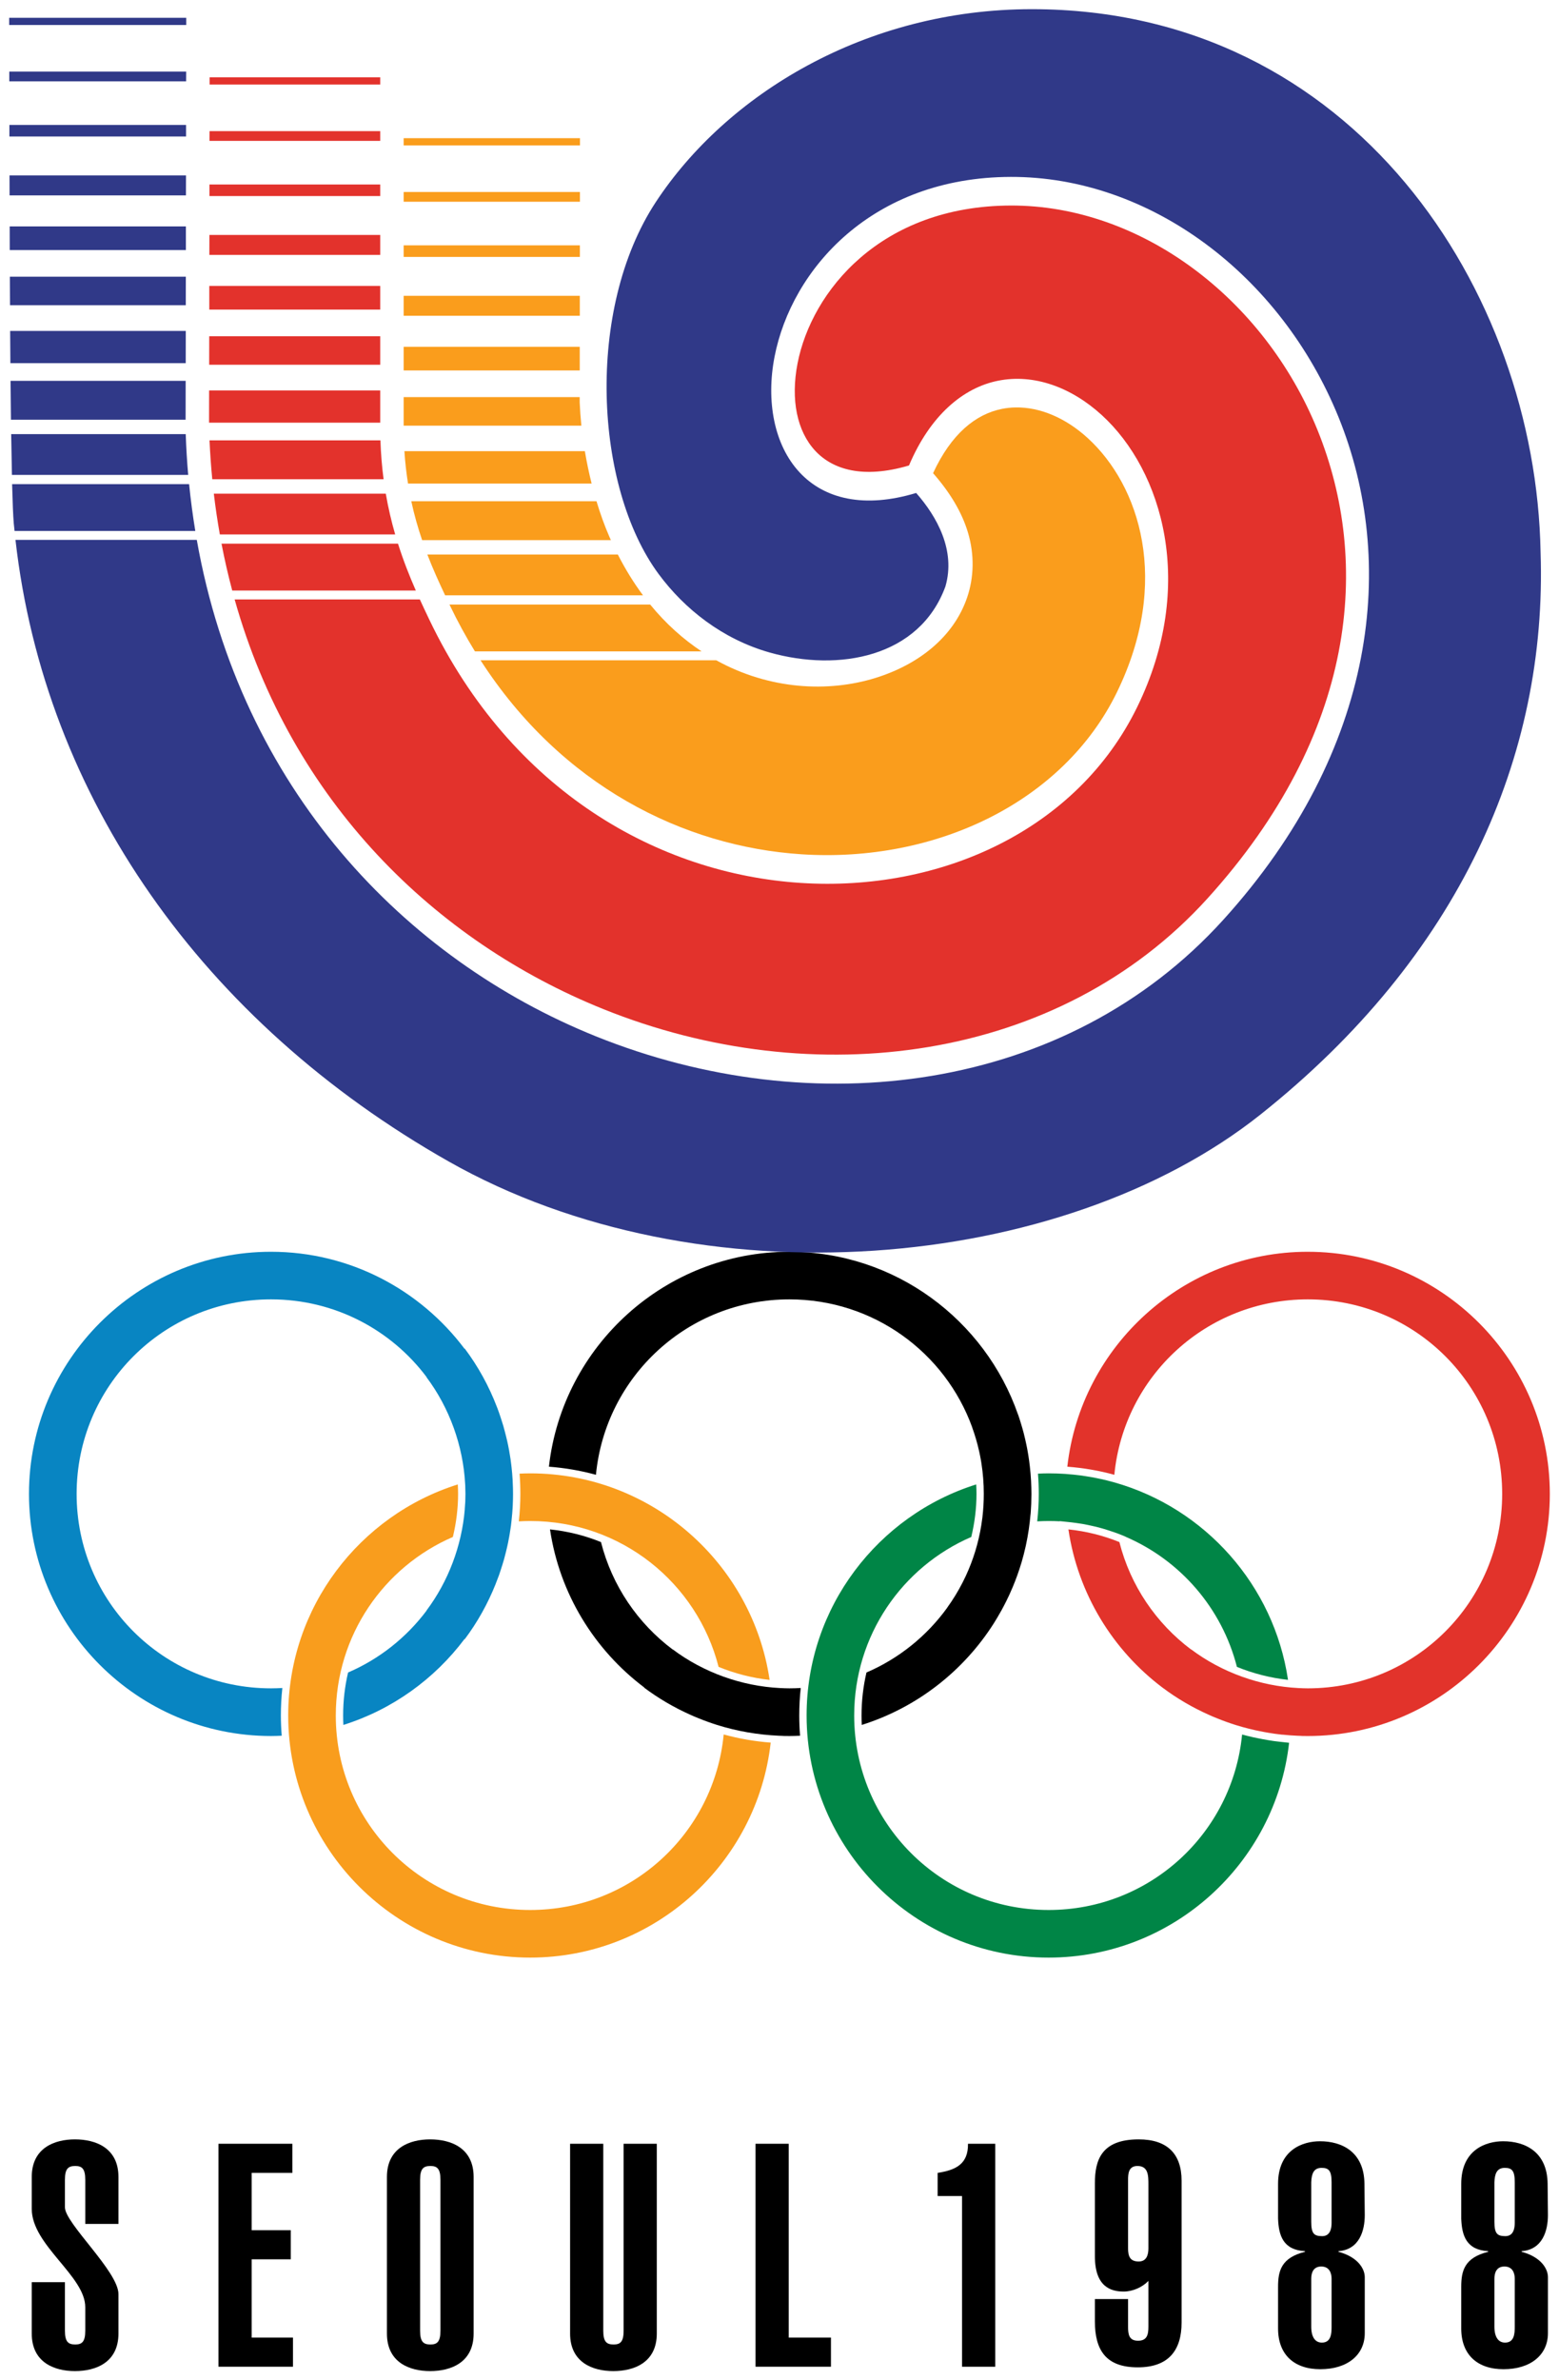 <?xml version="1.0" encoding="UTF-8" standalone="no"?>
<!-- Created with Inkscape (http://www.inkscape.org/) -->

<svg
   xmlns:dc="http://purl.org/dc/elements/1.1/"
   xmlns:cc="http://creativecommons.org/ns#"
   xmlns:rdf="http://www.w3.org/1999/02/22-rdf-syntax-ns#"
   xmlns:svg="http://www.w3.org/2000/svg"
   xmlns="http://www.w3.org/2000/svg"
   xmlns:sodipodi="http://sodipodi.sourceforge.net/DTD/sodipodi-0.dtd"
   xmlns:inkscape="http://www.inkscape.org/namespaces/inkscape"
   width="849.668"
   height="1296.745"
   id="svg2"
   version="1.1"
   inkscape:version="0.92.2 5c3e80d, 2017-08-06"
   sodipodi:docname="Logo_JO_d'été_-_Séoul_1988.svg">
  <defs
     id="defs4" />
  <sodipodi:namedview
     id="base"
     pagecolor="#ffffff"
     bordercolor="#666666"
     borderopacity="1.0"
     inkscape:pageopacity="0.0"
     inkscape:pageshadow="2"
     inkscape:zoom="0.49497475"
     inkscape:cx="-182.65097"
     inkscape:cy="885.00638"
     inkscape:document-units="px"
     inkscape:current-layer="layer1"
     showgrid="false"
     inkscape:object-nodes="true"
     inkscape:object-paths="true"
     inkscape:snap-global="false"
     inkscape:snap-smooth-nodes="true"
     inkscape:snap-intersection-paths="true"
     inkscape:window-width="1280"
     inkscape:window-height="669"
     inkscape:window-x="0"
     inkscape:window-y="1"
     inkscape:window-maximized="1"
     inkscape:snap-object-midpoints="true"
     inkscape:snap-center="true"
     fit-margin-top="5"
     fit-margin-left="5"
     fit-margin-right="5"
     fit-margin-bottom="5" />
  <g
     inkscape:label="Calque 1"
     inkscape:groupmode="layer"
     id="layer1"
     transform="translate(-1834.719,-51)">
    <g
       id="g4283"
       transform="translate(9.136,0.883)">
      <path
         id="circle4146"
         d="m 2397.094,852.781 c -1.946,0 -3.887,0.072 -5.813,0.156 0.3,3.657 0.438,7.352 0.438,11.031 0,5.014 -0.288,10.002 -0.844,14.969 2.056,-0.118 4.133,-0.188 6.219,-0.188 2.035,0 4.056,0.044 6.062,0.156 v -0.094 l 3.563,0.375 c 1.792,0.16 3.579,0.377 5.344,0.625 0.912,0.128 1.814,0.255 2.719,0.406 0.334,0.055 0.667,0.098 1,0.156 0.903,0.16 1.824,0.349 2.719,0.531 0.857,0.173 1.714,0.369 2.562,0.562 0.685,0.156 1.383,0.3 2.062,0.469 1.015,0.255 2.028,0.529 3.031,0.812 0.187,0.052 0.376,0.103 0.563,0.156 0.65,0.188 1.293,0.394 1.937,0.594 2.889,0.888 5.724,1.872 8.5,3 l 1.875,0.781 0.031,0.062 c 29.81,12.815 52.477,38.888 60.656,70.875 8.901,3.624 18.317,6.021 27.844,7.062 -7.636,-51.539 -45.205,-93.488 -94.406,-107.5 -1.042,-0.297 -2.103,-0.572 -3.156,-0.844 -0.398,-0.103 -0.789,-0.214 -1.188,-0.312 -0.657,-0.162 -1.308,-0.317 -1.969,-0.469 -0.032,-0.007 -0.062,-0.024 -0.094,-0.031 -1.031,-0.238 -2.085,-0.443 -3.125,-0.656 -0.303,-0.062 -0.603,-0.127 -0.906,-0.188 -0.761,-0.149 -1.546,-0.302 -2.313,-0.438 -1.081,-0.194 -2.16,-0.364 -3.25,-0.531 -0.924,-0.142 -1.851,-0.284 -2.781,-0.406 -0.168,-0.022 -0.332,-0.041 -0.5,-0.062 -0.176,-0.022 -0.355,-0.041 -0.531,-0.062 -0.92,-0.112 -1.856,-0.219 -2.781,-0.312 -0.134,-0.014 -0.272,-0.018 -0.406,-0.031 -1.061,-0.104 -2.12,-0.202 -3.187,-0.281 l -0.719,-0.062 c -3.027,-0.209 -6.077,-0.312 -9.156,-0.312 z m -39.469,6.031 c -53.508,16.82 -92.438,66.904 -92.438,125.875 0,72.707 59.199,131.906 131.906,131.906 67.681,0 123.647,-51.292 131.062,-117.031 l -4,-0.438 c -0.503,-0.052 -0.995,-0.105 -1.437,-0.156 -0.927,-0.108 -1.863,-0.208 -2.844,-0.344 -0.342,-0.047 -0.559,-0.085 -0.625,-0.094 -0.916,-0.131 -1.835,-0.293 -2.719,-0.438 -1.816,-0.297 -3.6,-0.635 -5.375,-1 -0.828,-0.17 -1.686,-0.326 -2.594,-0.531 -0.461,-0.104 -0.565,-0.144 -0.344,-0.094 h -0.031 c -0.749,-0.171 -1.532,-0.362 -2.344,-0.562 h -0.031 c -1.095,-0.27 -2.192,-0.549 -3.281,-0.844 -5.194,53.754 -50.288,95.594 -105.437,95.594 -58.656,0 -105.969,-47.313 -105.969,-105.969 0,-43.665 26.218,-81.002 63.812,-97.25 1.848,-7.712 2.844,-15.596 2.844,-23.469 0,-1.713 -0.066,-3.442 -0.156,-5.156 z"
         style="color:#000000;font-style:normal;font-variant:normal;font-weight:normal;font-stretch:normal;font-size:medium;line-height:normal;font-family:Sans;-inkscape-font-specification:Sans;text-indent:0;text-align:start;text-decoration:none;text-decoration-line:none;letter-spacing:normal;word-spacing:normal;text-transform:none;writing-mode:lr-tb;direction:ltr;baseline-shift:baseline;text-anchor:start;display:inline;overflow:visible;visibility:visible;fill:#008546;fill-opacity:1;stroke:none;stroke-width:10.767;marker:none;enable-background:accumulate"
         inkscape:connector-curvature="0"
         sodipodi:nodetypes="ccscscccscccscccccccccsscccccccccccccccccssccccccsccccccsscscc" />
      <path
         id="circle10"
         d="m 2538.344,732.062 c -67.702,0 -123.674,51.325 -131.063,117.094 8.796,0.656 17.368,2.145 25.625,4.406 5.196,-53.752 50.288,-95.562 105.438,-95.562 58.656,0 105.937,47.313 105.937,105.969 0,58.656 -47.282,105.938 -105.937,105.938 -1.687,0 -3.376,-0.072 -5.063,-0.156 -20.941,-1.044 -41.715,-8.466 -58.469,-21.031 l -0.031,0.062 c -19.037,-14.263 -33.095,-34.771 -39.125,-58.562 -8.715,-3.54 -18.038,-5.894 -27.781,-6.906 5.188,35.068 24.17,65.799 51.313,86.219 v 0 c 7.808,5.856 16.258,10.786 25.125,14.75 0.335,0.15 0.664,0.291 1,0.438 0.324,0.143 0.643,0.297 0.969,0.438 0.959,0.41 1.938,0.8 2.906,1.188 0.82,0.331 1.641,0.654 2.469,0.969 1.55,0.589 3.11,1.156 4.688,1.688 0.259,0.087 0.522,0.165 0.781,0.25 0.593,0.196 1.185,0.406 1.781,0.594 2.599,0.813 5.23,1.536 7.875,2.188 0.01,0.002 0.022,-0.002 0.031,0 0.756,0.186 1.521,0.358 2.281,0.531 0.116,0.026 0.227,0.068 0.344,0.094 0.84,0.19 1.685,0.357 2.531,0.531 1.731,0.356 3.464,0.682 5.219,0.969 0.872,0.142 1.75,0.281 2.625,0.406 0.198,0.028 0.396,0.067 0.594,0.094 0.925,0.128 1.854,0.236 2.781,0.344 0.458,0.053 0.916,0.108 1.375,0.156 8e-4,-0.01 -8e-4,-0.021 0,-0.031 2.65,0.281 5.303,0.475 7.969,0.594 0.583,0.026 1.167,0.044 1.75,0.062 0.385,0.014 0.77,0.051 1.156,0.062 0.083,0.002 0.167,-0.002 0.25,0 0.886,0.024 1.767,0.031 2.656,0.031 72.707,0 131.906,-59.199 131.906,-131.906 0,-72.707 -59.199,-131.906 -131.906,-131.906 z"
         style="color:#000000;font-style:normal;font-variant:normal;font-weight:normal;font-stretch:normal;font-size:medium;line-height:normal;font-family:Sans;-inkscape-font-specification:Sans;text-indent:0;text-align:start;text-decoration:none;text-decoration-line:none;letter-spacing:normal;word-spacing:normal;text-transform:none;writing-mode:lr-tb;direction:ltr;baseline-shift:baseline;text-anchor:start;display:inline;overflow:visible;visibility:visible;fill:#e2332b;fill-opacity:1;stroke:none;stroke-width:10.767;marker:none;enable-background:accumulate"
         inkscape:connector-curvature="0"
         sodipodi:nodetypes="cccsssccccccccccccccccccccccccccccccsscc" />
      <path
         sodipodi:nodetypes="scscsccscssccsscsc"
         inkscape:connector-curvature="0"
         id="circle4144"
         d="m 2114.562,852.781 c -1.946,0 -3.887,0.072 -5.812,0.156 0.3,3.657 0.438,7.352 0.438,11.031 0,5.014 -0.288,10.002 -0.844,14.969 2.056,-0.118 4.133,-0.188 6.219,-0.188 49.515,0 90.952,33.683 102.656,79.469 8.896,3.627 18.298,6.049 27.812,7.094 -9.403,-63.565 -64.34,-112.531 -130.469,-112.531 z m -39.469,6.031 c -53.508,16.82 -92.438,66.904 -92.438,125.875 0,72.707 59.199,131.906 131.906,131.906 67.713,0 123.689,-51.342 131.062,-117.125 -8.676,-0.66 -17.256,-2.149 -25.625,-4.438 -5.18,53.769 -50.277,95.625 -105.438,95.625 -58.656,0 -105.969,-47.313 -105.969,-105.969 0,-43.662 26.224,-81 63.812,-97.25 1.848,-7.712 2.844,-15.596 2.844,-23.469 0,-1.713 -0.066,-3.442 -0.156,-5.156 z"
         style="color:#000000;font-style:normal;font-variant:normal;font-weight:normal;font-stretch:normal;font-size:medium;line-height:normal;font-family:Sans;-inkscape-font-specification:Sans;text-indent:0;text-align:start;text-decoration:none;text-decoration-line:none;letter-spacing:normal;word-spacing:normal;text-transform:none;writing-mode:lr-tb;direction:ltr;baseline-shift:baseline;text-anchor:start;display:inline;overflow:visible;visibility:visible;fill:#f99d1d;fill-opacity:1;stroke:none;stroke-width:10.767;marker:none;enable-background:accumulate" />
      <path
         id="circle6"
         d="m 1973.281,732.062 c -72.707,0 -131.906,59.199 -131.906,131.906 0,72.707 59.199,131.906 131.906,131.906 1.957,0 3.908,-0.071 5.844,-0.156 -0.294,-3.638 -0.469,-7.319 -0.469,-11.031 1e-4,-5.057 0.271,-10.053 0.813,-14.969 -2.046,0.117 -4.112,0.188 -6.188,0.188 -58.656,0 -105.938,-47.282 -105.937,-105.938 0,-58.656 47.282,-105.969 105.937,-105.969 34.752,0 65.511,16.614 84.813,42.344 l -0.063,0.062 c 12.505,16.673 19.962,37.349 21.063,58.188 0.02,0.374 0.047,0.751 0.062,1.125 0.01,0.114 -0.01,0.229 0,0.344 0.05,1.3 0.094,2.606 0.094,3.906 0,1.031 -0.035,2.038 -0.062,3.062 -0.012,0.395 -0.015,0.792 -0.031,1.188 -0.01,0.178 -0.023,0.354 -0.031,0.531 -0.056,1.184 -0.153,2.349 -0.25,3.531 0,0.052 0,0.104 0,0.156 0,0.041 0,0.084 0,0.125 -1.666,19.73 -8.988,39.13 -20.844,54.938 l 0.063,0.031 c -11.008,14.675 -25.729,26.397 -42.813,33.75 -1.756,7.513 -2.688,15.34 -2.687,23.406 0,1.734 0.04,3.444 0.125,5.156 26.625,-8.363 49.618,-24.978 66.031,-46.812 l 0.125,0.094 c 6.92,-9.227 12.55,-19.345 16.812,-30 0,-0.009 0,-0.022 0,-0.031 0.585,-1.464 1.155,-2.923 1.688,-4.406 0.06,-0.167 0.128,-0.333 0.188,-0.5 0.295,-0.832 0.565,-1.694 0.844,-2.531 0.27,-0.807 0.527,-1.624 0.781,-2.438 0.01,-0.022 0.024,-0.041 0.031,-0.062 0.364,-1.173 0.731,-2.348 1.062,-3.531 0.145,-0.516 0.267,-1.044 0.406,-1.562 0.436,-1.627 0.844,-3.256 1.219,-4.906 0.019,-0.084 0.044,-0.166 0.063,-0.25 0.192,-0.852 0.387,-1.707 0.562,-2.562 0,-0.01 0,-0.021 0,-0.031 0.047,-0.229 0.08,-0.458 0.125,-0.688 0.126,-0.633 0.259,-1.27 0.375,-1.906 0.131,-0.713 0.256,-1.41 0.375,-2.125 0.026,-0.155 0.037,-0.314 0.063,-0.469 0.074,-0.457 0.149,-0.917 0.219,-1.375 0.063,-0.415 0.129,-0.833 0.188,-1.25 0.018,-0.126 0.045,-0.249 0.062,-0.375 0.062,-0.448 0.13,-0.895 0.188,-1.344 v -0.062 c 0.036,-0.282 0.062,-0.564 0.094,-0.844 0.01,-0.083 0.021,-0.167 0.031,-0.25 0.041,-0.374 0.083,-0.747 0.125,-1.125 0.135,-1.209 0.242,-2.412 0.344,-3.625 0.01,-0.094 0.023,-0.187 0.031,-0.281 0.072,-0.882 0.133,-1.772 0.188,-2.656 0.033,-0.532 0.068,-1.061 0.094,-1.594 0.044,-0.906 0.068,-1.812 0.094,-2.719 0.01,-0.332 0.024,-0.668 0.031,-1 0.018,-0.886 0.031,-1.769 0.031,-2.656 0,-0.898 -0.013,-1.791 -0.031,-2.688 -4e-4,-0.021 5e-4,-0.042 0,-0.062 -0.034,-1.627 -0.092,-3.253 -0.187,-4.875 -0.01,-0.146 -0.022,-0.292 -0.031,-0.438 -0.053,-0.86 -0.118,-1.709 -0.188,-2.562 0,-0.031 0,-0.063 0,-0.094 l -0.031,-0.406 c -0.017,-0.199 -0.045,-0.395 -0.063,-0.594 -0.077,-0.854 -0.157,-1.71 -0.25,-2.562 -0.059,-0.545 -0.122,-1.082 -0.187,-1.625 -0.061,-0.501 -0.121,-1 -0.188,-1.5 -0.05,-0.375 -0.103,-0.751 -0.156,-1.125 0,-0.03 0,-0.063 0,-0.094 -0.12,-0.846 -0.27,-1.69 -0.406,-2.531 -0.132,-0.81 -0.259,-1.63 -0.406,-2.438 -0.011,-0.062 -0.02,-0.125 -0.031,-0.188 -0.177,-0.963 -0.364,-1.916 -0.562,-2.875 -0.041,-0.197 -0.084,-0.397 -0.125,-0.594 -0.121,-0.573 -0.246,-1.148 -0.375,-1.719 -0.193,-0.859 -0.415,-1.71 -0.625,-2.562 -0.212,-0.861 -0.427,-1.708 -0.656,-2.562 -0.216,-0.806 -0.425,-1.606 -0.656,-2.406 -0.015,-0.051 -0.016,-0.106 -0.031,-0.156 -0.03,-0.104 -0.063,-0.208 -0.094,-0.312 -0.217,-0.741 -0.458,-1.484 -0.687,-2.219 -0.264,-0.844 -0.533,-1.694 -0.813,-2.531 -0.205,-0.618 -0.41,-1.229 -0.625,-1.844 -0.077,-0.219 -0.141,-0.438 -0.219,-0.656 -0.03,-0.084 -0.064,-0.167 -0.094,-0.25 -0.27,-0.75 -0.53,-1.507 -0.813,-2.25 -0.079,-0.21 -0.17,-0.416 -0.25,-0.625 -4.339,-11.332 -10.214,-22.056 -17.531,-31.812 l -0.125,0.094 c -24.091,-32.048 -62.4,-52.844 -105.469,-52.844 z"
         style="color:#000000;font-style:normal;font-variant:normal;font-weight:normal;font-stretch:normal;font-size:medium;line-height:normal;font-family:Sans;-inkscape-font-specification:Sans;text-indent:0;text-align:start;text-decoration:none;text-decoration-line:none;letter-spacing:normal;word-spacing:normal;text-transform:none;writing-mode:lr-tb;direction:ltr;baseline-shift:baseline;text-anchor:start;display:inline;overflow:visible;visibility:visible;fill:#0885c2;fill-opacity:1;stroke:none;stroke-width:10.767;marker:none;enable-background:accumulate"
         inkscape:connector-curvature="0" />
      <path
         id="circle8"
         d="m 2255.812,732.062 c -67.702,0 -123.675,51.325 -131.062,117.094 8.796,0.656 17.368,2.145 25.625,4.406 5.195,-53.752 50.288,-95.562 105.438,-95.562 45.896,0 84.85,28.982 99.625,69.688 h -0.031 c 1.538,4.24 2.818,8.591 3.813,13.062 0.332,1.491 0.638,3.017 0.906,4.531 0.05,0.28 0.109,0.563 0.156,0.844 0.081,0.477 0.145,0.958 0.219,1.438 0.826,5.337 1.25,10.797 1.25,16.375 0,4.35 -0.245,8.632 -0.75,12.844 0,0.01 0,0.021 0,0.031 -0.168,1.393 -0.373,2.78 -0.594,4.156 0,0.01 0,0.021 0,0.031 -1.558,9.692 -4.42,18.947 -8.406,27.562 -0.57,1.232 -1.166,2.451 -1.781,3.656 -2.462,4.822 -5.294,9.426 -8.438,13.781 h 0.031 c -11.129,15.401 -26.315,27.672 -44,35.281 -1.754,7.518 -2.688,15.337 -2.688,23.406 0,1.724 0.041,3.454 0.125,5.156 30.027,-9.432 55.458,-29.336 72,-55.406 0.653,-1.03 1.281,-2.076 1.906,-3.125 0.785,-1.314 1.542,-2.625 2.281,-3.969 0.426,-0.774 0.839,-1.56 1.25,-2.344 0.424,-0.809 0.842,-1.619 1.25,-2.438 0.569,-1.142 1.119,-2.277 1.656,-3.438 0.01,-0.021 0.021,-0.042 0.031,-0.062 0.636,-1.376 1.255,-2.787 1.844,-4.188 1.796,-4.271 3.374,-8.642 4.719,-13.125 0.05,-0.166 0.107,-0.333 0.156,-0.5 0.823,-2.786 1.547,-5.61 2.187,-8.469 0.01,-0.042 0.022,-0.083 0.031,-0.125 0.03,-0.135 0.064,-0.271 0.094,-0.406 0.645,-2.938 1.18,-5.93 1.625,-8.938 0.397,-2.685 0.705,-5.391 0.938,-8.125 0.01,-9.1e-4 0.021,9.1e-4 0.031,0 0.046,-0.54 0.086,-1.083 0.125,-1.625 0.095,-1.314 0.164,-2.645 0.219,-3.969 0.011,-0.27 0.022,-0.542 0.031,-0.812 0,-0.104 0,-0.209 0,-0.312 0.05,-1.499 0.094,-2.988 0.094,-4.5 0,-0.01 0,-0.021 0,-0.031 0,-1.135 -0.034,-2.278 -0.063,-3.406 -0.028,-1.1 -0.07,-2.188 -0.125,-3.281 0,-0.042 0,-0.083 0,-0.125 -0.137,-2.669 -0.362,-5.313 -0.656,-7.938 -0.115,-1.023 -0.237,-2.046 -0.375,-3.062 -0.27,-1.985 -0.58,-3.95 -0.938,-5.906 -0.011,-0.062 -0.02,-0.126 -0.031,-0.188 -0.061,-0.334 -0.123,-0.666 -0.187,-1 -0.128,-0.668 -0.268,-1.336 -0.406,-2 -0.417,-2 -0.869,-3.971 -1.375,-5.938 0,-0.01 0,-0.022 0,-0.031 -0.502,-1.946 -1.069,-3.871 -1.656,-5.781 -0.471,-1.531 -0.944,-3.056 -1.469,-4.562 h -0.031 c -17.95,-51.539 -67.029,-88.656 -124.594,-88.656 z m -130.469,151.25 c 5.187,35.068 24.232,65.705 51.375,86.125 l -0.063,0.094 c 7.808,5.856 16.258,10.786 25.125,14.75 0.335,0.15 0.664,0.291 1,0.438 0.324,0.143 0.643,0.297 0.969,0.438 0.959,0.41 1.938,0.8 2.906,1.188 0.82,0.331 1.641,0.654 2.469,0.969 1.55,0.589 3.11,1.156 4.688,1.688 0.259,0.087 0.522,0.165 0.781,0.25 0.593,0.196 1.184,0.406 1.781,0.594 10.875,3.399 22.201,5.365 33.625,5.875 0.583,0.026 1.166,0.044 1.75,0.062 0.385,0.014 0.771,0.051 1.156,0.062 0.083,0.002 0.167,-0.002 0.25,0 0.886,0.024 1.767,0.031 2.656,0.031 1.946,0 3.886,-0.072 5.812,-0.156 -0.294,-3.638 -0.438,-7.319 -0.438,-11.031 0,-5.066 0.268,-10.044 0.812,-14.969 -2.048,0.117 -4.109,0.188 -6.188,0.188 -1.687,0 -3.376,-0.072 -5.062,-0.156 -20.942,-1.044 -41.715,-8.466 -58.469,-21.031 l -0.031,0.062 c -19.038,-14.258 -33.096,-34.777 -39.125,-58.562 -8.716,-3.54 -18.038,-5.894 -27.781,-6.906 z"
         style="color:#000000;font-style:normal;font-variant:normal;font-weight:normal;font-stretch:normal;font-size:medium;line-height:normal;font-family:Sans;-inkscape-font-specification:Sans;text-indent:0;text-align:start;text-decoration:none;text-decoration-line:none;letter-spacing:normal;word-spacing:normal;text-transform:none;writing-mode:lr-tb;direction:ltr;baseline-shift:baseline;text-anchor:start;display:inline;overflow:visible;visibility:visible;fill:#000000;fill-opacity:1;stroke:none;stroke-width:10.767;marker:none;enable-background:accumulate"
         inkscape:connector-curvature="0" />
    </g>
    <g
       id="g3997">
      <g
         id="g3907">
        <path
           inkscape:connector-curvature="0"
           style="fill:#fa9d1c;fill-opacity:1;stroke:none"
           d="m 2388.156,272.969 c -2.479,0.047 -4.921,0.299 -7.344,0.781 -14.369,2.862 -27.675,13.628 -37.562,35.031 9.33,10.606 15.723,21.395 18.969,32.188 3.713,12.349 3.279,24.732 -0.406,35.531 -7.37,21.598 -26.517,36.524 -49.781,43.781 -25.968,8.101 -58.011,6.437 -86.937,-9.562 H 2096.625 c 43.984,68.255 110.54,101.505 174.969,105.688 73.244,4.754 142.711,-28.524 171.844,-88.25 29.434,-60.344 12.455,-112.619 -15.938,-138.531 -11.978,-10.932 -25.956,-16.911 -39.344,-16.656 z"
           id="path3035" />
        <path
           inkscape:connector-curvature="0"
           style="fill:#fa9d1c;fill-opacity:1;stroke:none"
           d="m 2079.688,380.344 c 0.063,0.132 0.124,0.274 0.188,0.406 4.237,8.845 8.818,17.194 13.688,25.125 h 123.531 c -9.967,-6.602 -19.462,-15.048 -28.031,-25.531 z"
           id="path3812" />
        <path
           inkscape:connector-curvature="0"
           style="fill:#fa9d1c;fill-opacity:1;stroke:none"
           d="m 2067.625,353.094 c 3.048,7.901 6.371,15.206 9.688,22.219 h 107.844 c -4.951,-6.649 -9.543,-14.044 -13.719,-22.219 z"
           id="path3815" />
        <path
           inkscape:connector-curvature="0"
           style="fill:#fa9d1c;fill-opacity:1;stroke:none"
           d="m 2058.875,324.062 c 1.622,7.563 3.649,14.579 5.906,21.188 h 102.875 c -0.272,-0.605 -0.545,-1.199 -0.812,-1.812 -2.698,-6.176 -5.024,-12.707 -7.031,-19.375 z"
           id="path3826" />
        <path
           inkscape:connector-curvature="0"
           style="fill:#fa9d1c;fill-opacity:1;stroke:none"
           d="m 2055.125,296.781 c 0.392,6.203 1.084,12.07 1.969,17.656 h 100.062 c -1.471,-5.894 -2.709,-11.817 -3.687,-17.656 z"
           id="path3831" />
        <path
           style="fill:#fa9d1c;fill-opacity:1;stroke:none"
           d="M 2054.719,268.219 V 282.875 h 96.844 c -0.431,-4.066 -0.717,-8.039 -0.906,-11.844 v -0.438 -2.375 z"
           id="path3834"
           inkscape:connector-curvature="0"
           transform="matrix(1,0,0,1.061,0,-17.233)" />
        <path
           inkscape:connector-curvature="0"
           style="fill:#fa9d1c;fill-opacity:1;stroke:none"
           d="m 2054.719,239.938 v 12.875 h 95.969 v -12.875 z"
           id="path3843" />
        <path
           inkscape:connector-curvature="0"
           style="fill:#fa9d1c;fill-opacity:1;stroke:none"
           d="m 2054.719,212.156 v 10.875 h 96 v -10.875 z"
           id="path3846" />
        <path
           inkscape:connector-curvature="0"
           style="fill:#fa9d1c;fill-opacity:1;stroke:none"
           d="m 2054.719,184.656 v 6.312 h 96.031 v -6.312 z"
           id="path3855" />
        <path
           inkscape:connector-curvature="0"
           style="fill:#fa9d1c;fill-opacity:1;stroke:none"
           d="m 2054.719,155.594 v 5.312 h 96.062 v -5.312 z"
           id="path3861" />
        <path
           inkscape:connector-curvature="0"
           style="fill:#fa9d1c;fill-opacity:1;stroke:none"
           d="m 2054.719,126.281 v 3.938 h 96.094 v -3.938 z"
           id="path3866" />
      </g>
      <g
         id="g3993">
        <path
           style="fill:#e3322c;fill-opacity:1;stroke:none"
           d="m 2385.594,162.969 c -70.859,0.183 -108.585,46.688 -116.219,86.062 -3.817,19.687 -0.284,36.89 9.656,47.562 9.534,10.236 26.041,15.382 51.094,8 11.581,-27.356 29.544,-42.393 48.594,-46.188 19.548,-3.893 39.862,3.562 56.469,18.719 33.214,30.313 51.615,92.84 19.344,159 -32.572,66.778 -106.728,100.863 -183.562,95.875 -76.834,-4.988 -157.338,-49.613 -202.25,-143.375 -1.692,-3.532 -3.437,-7.23 -5.188,-11.062 h -100.937 c 31.023,110.349 109.544,186.315 200.719,223.094 114.697,46.267 248.535,29.085 329.406,-60.094 81.64,-90.027 89.223,-183.263 60.062,-255.25 -29.16,-71.987 -96.52,-122.526 -167.187,-122.344 z"
           id="path4161"
           inkscape:connector-curvature="0" />
        <path
           style="fill:#e3322c;fill-opacity:1;stroke:none"
           d="m 1948.969,93.125 v 3.938 h 92.969 V 93.125 Z m -0.031,29.312 -0.031,5.312 h 93.031 v -5.312 h -93 z m -0.062,29.062 v 6.312 h 93.062 V 151.5 Z m -0.031,27.5 -0.031,10.875 h 93.125 V 179 h -93.094 z m -0.063,27.781 v 12.875 h 93.156 v -12.875 z m -0.031,27.406 -0.031,15.531 h 93.219 V 234.188 h -93.188 z m -0.062,29.531 -0.031,17.562 h 93.281 v -17.562 h -93.25 z m 0.219,27.188 c 0.329,7.167 0.82,14.233 1.5,21.188 h 93.375 c -0.888,-6.695 -1.481,-13.741 -1.719,-21.188 z m 2.344,29.031 c 0.888,7.536 1.992,14.942 3.281,22.219 h 95.563 c -2.009,-6.927 -3.764,-14.318 -5.125,-22.219 z m 4.188,27.25 c 1.663,8.698 3.631,17.215 5.844,25.531 h 100.063 c -3.427,-7.789 -6.773,-16.242 -9.719,-25.531 z"
           id="path3973"
           inkscape:connector-curvature="0" />
      </g>
      <g
         style="fill:#303988;fill-opacity:1"
         id="g3989">
        <path
           style="fill:#303988;fill-opacity:1;stroke:none"
           d="m 1839.719,60.688 c 0,1.156 0,2.716 0,3.938 h 96.5 V 60.688 Z M 1839.781,90 c 0,1.954 0,3.285 0,5.312 h 96.375 L 1936.187,90 h -96.406 z m 0.063,29.062 c 0,2.12 0,4.149 0,6.312 h 96.281 v -6.312 z m 0.062,27.5 c 0.01,3.554 0.021,7.264 0.031,10.875 h 96.125 l 0.031,-10.875 h -96.188 z m 0.094,27.781 c 0.015,4.338 0.014,8.522 0.031,12.875 h 96 v -12.875 H 1840 Z m 0.094,27.406 c 0.025,5.244 0.064,10.358 0.094,15.531 h 95.781 l 0.031,-15.531 h -95.906 z m 0.156,29.531 c 0.04,5.974 0.077,11.827 0.125,17.562 h 95.562 l 0.031,-17.562 h -95.719 z m 0.219,27.188 c 0.07,7.389 0.132,14.469 0.219,21.188 h 95.188 l 0.031,-21.188 h -95.437 z m 0.344,29.031 c 0.12,8.197 0.255,15.617 0.406,22.219 h 96.062 c -0.641,-7.288 -1.072,-14.712 -1.344,-22.219 z m 0.5,27.25 c 0.255,9.793 0.556,17.238 0.906,21.375 0.126,1.384 0.298,2.776 0.437,4.156 h 98.5 c -1.372,-8.348 -2.507,-16.866 -3.375,-25.531 z"
           id="path4165"
           inkscape:connector-curvature="0" />
        <path
           style="fill:#303988;fill-opacity:1;stroke:none"
           d="m 2397.125,56 c -91.037,-0.007 -166.565,46.684 -204.969,105.062 -38.403,58.378 -33.558,155.288 1.563,202.719 14.168,19.135 34.916,35.467 60.437,42.688 37.741,10.677 81.675,2.631 95.813,-35.938 5.745,-19.678 -4.672,-38.178 -15.938,-50.969 -28.201,8.526 -49.942,3.372 -63.531,-11.219 -14.018,-15.051 -18.29,-39.035 -13.656,-62.938 9.268,-47.806 53.254,-97.836 128.75,-98.031 75.688,-0.196 147.168,53.206 178.719,131.094 31.551,77.888 21.71,180.341 -62.969,273.719 -85.449,94.226 -223.653,111.077 -342.063,63.312 -103.936,-41.926 -193.298,-134.749 -217.312,-270.375 h -98.813 c 15.793,140.032 102.064,262.645 236.031,338.594 136.825,77.569 334.095,60.627 442.469,-25.5 C 2630.03,572.091 2678.119,463.058 2674.344,351.75 2671.791,209.689 2572.678,56.014 2397.125,56 Z"
           id="path3985"
           inkscape:connector-curvature="0" />
      </g>
    </g>
    <g
       id="g85"
       style="fill:#000000">
      <path
         d="m 1870.103,1294.296 h -18.083 v 27.977 c 0,15.865 12.453,20.471 23.542,20.471 11.259,0 23.712,-4.606 23.712,-20.471 v -21.495 c 0,-12.283 -29.171,-38.554 -29.171,-47.254 v -15.012 c 0,-6.141 1.877,-7.506 5.63,-7.506 3.582,0 5.459,1.365 5.459,7.506 v 24.054 h 18.083 v -25.589 c 0,-15.865 -12.453,-20.471 -23.712,-20.471 -11.089,0 -23.542,4.606 -23.542,20.471 v 17.401 c 0,19.789 29.172,36.507 29.172,53.566 v 12.794 c 0,6.141 -1.877,7.506 -5.459,7.506 -3.753,0 -5.63,-1.365 -5.63,-7.506 z"
         style="font-style:normal;font-variant:normal;font-weight:bold;font-stretch:normal;font-size:medium;line-height:125%;font-family:'Helvetica LT Std';-inkscape-font-specification:'Helvetica LT Std Bold';letter-spacing:0px;word-spacing:0px;fill:#000000;fill-opacity:1;stroke:none;stroke-width:2.369px;stroke-linecap:butt;stroke-linejoin:miter;stroke-opacity:1"
         id="path48"
         inkscape:connector-curvature="0" />
      <path
         d="m 1994.394,1340.357 v -15.865 h -22.518 v -42.648 h 21.324 v -15.865 h -21.324 v -31.218 h 22.177 v -15.865 h -40.26 v 121.462 z"
         style="font-style:normal;font-variant:normal;font-weight:bold;font-stretch:normal;font-size:medium;line-height:125%;font-family:'Helvetica LT Std';-inkscape-font-specification:'Helvetica LT Std Bold';letter-spacing:0px;word-spacing:0px;fill:#000000;fill-opacity:1;stroke:none;stroke-width:2.369px;stroke-linecap:butt;stroke-linejoin:miter;stroke-opacity:1"
         id="path50"
         inkscape:connector-curvature="0" />
      <path
         d="m 2063.677,1238.513 c 0,-6.141 1.877,-7.506 5.63,-7.506 3.583,0 5.459,1.365 5.459,7.506 v 82.226 c 0,6.141 -1.877,7.506 -5.459,7.506 -3.753,0 -5.63,-1.365 -5.63,-7.506 z m -18.083,83.761 c 0,15.865 12.453,20.471 23.542,20.471 11.259,0 23.712,-4.606 23.712,-20.471 v -85.297 c 0,-15.865 -12.453,-20.471 -23.712,-20.471 -11.089,0 -23.542,4.606 -23.542,20.471 z"
         style="font-style:normal;font-variant:normal;font-weight:bold;font-stretch:normal;font-size:medium;line-height:125%;font-family:'Helvetica LT Std';-inkscape-font-specification:'Helvetica LT Std Bold';letter-spacing:0px;word-spacing:0px;fill:#000000;fill-opacity:1;stroke:none;stroke-width:2.369px;stroke-linecap:butt;stroke-linejoin:miter;stroke-opacity:1"
         id="path52"
         inkscape:connector-curvature="0" />
      <path
         d="m 2174.598,1218.894 v 101.844 c 0,6.141 -1.877,7.506 -5.459,7.506 -3.753,0 -5.63,-1.365 -5.63,-7.506 v -101.844 h -18.083 v 103.379 c 0,15.865 12.453,20.471 23.542,20.471 11.259,0 23.712,-4.606 23.712,-20.471 v -103.379 z"
         style="font-style:normal;font-variant:normal;font-weight:bold;font-stretch:normal;font-size:medium;line-height:125%;font-family:'Helvetica LT Std';-inkscape-font-specification:'Helvetica LT Std Bold';letter-spacing:0px;word-spacing:0px;fill:#000000;fill-opacity:1;stroke:none;stroke-width:2.369px;stroke-linecap:butt;stroke-linejoin:miter;stroke-opacity:1"
         id="path54"
         inkscape:connector-curvature="0" />
      <path
         d="m 2287.598,1340.357 v -15.865 h -23.03 v -105.597 h -18.083 v 121.462 z"
         style="font-style:normal;font-variant:normal;font-weight:bold;font-stretch:normal;font-size:medium;line-height:125%;font-family:'Helvetica LT Std';-inkscape-font-specification:'Helvetica LT Std Bold';letter-spacing:0px;word-spacing:0px;fill:#000000;fill-opacity:1;stroke:none;stroke-width:2.369px;stroke-linecap:butt;stroke-linejoin:miter;stroke-opacity:1"
         id="path56"
         inkscape:connector-curvature="0" />
      <path
         d="m 2345.734,1247.383 h 13.306 v 92.973 h 18.083 v -121.462 h -14.842 c 0.171,11.089 -6.653,14.33 -16.547,15.865 z"
         style="font-style:normal;font-variant:normal;font-weight:bold;font-stretch:normal;font-size:medium;line-height:125%;font-family:'Helvetica LT Std';-inkscape-font-specification:'Helvetica LT Std Bold';letter-spacing:0px;word-spacing:0px;fill:#000000;fill-opacity:1;stroke:none;stroke-width:2.369px;stroke-linecap:butt;stroke-linejoin:miter;stroke-opacity:1"
         id="path58"
         inkscape:connector-curvature="0" />
      <path
         d="m 2431.44,1280.137 c 0,16.547 8.53,19.277 15.695,19.277 4.947,0 10.236,-2.388 13.477,-5.8 v 24.907 c 0,4.265 -0.682,7.677 -5.63,7.677 -4.947,0 -5.459,-3.412 -5.459,-7.677 v -15.012 h -18.083 v 12.112 c 0,15.865 6.141,25.077 23.371,25.077 16.889,0 23.883,-9.383 23.883,-24.395 v -77.279 c 0,-14.671 -7.847,-22.518 -23.371,-22.518 -20.301,0 -23.883,11.259 -23.883,23.883 z m 18.083,-41.284 c 0,-3.582 0.171,-7.847 5.118,-7.847 5.971,0 5.971,5.288 5.971,10.236 v 34.63 c 0,3.583 -1.024,7.165 -5.288,7.165 -4.777,0 -5.8,-2.9 -5.8,-7.165 z"
         style="font-style:normal;font-variant:normal;font-weight:bold;font-stretch:normal;font-size:medium;line-height:125%;font-family:'Helvetica LT Std';-inkscape-font-specification:'Helvetica LT Std Bold';letter-spacing:0px;word-spacing:0px;fill:#000000;fill-opacity:1;stroke:none;stroke-width:2.369px;stroke-linecap:butt;stroke-linejoin:miter;stroke-opacity:1"
         id="path60"
         inkscape:connector-curvature="0" />
      <path
         d="m 2531.273,1319.544 c 0,14.33 8.871,22.177 23.03,22.177 14.842,0 24.224,-7.847 24.224,-19.618 v -30.536 c 0,-4.435 -3.583,-10.918 -14.33,-13.818 v -0.341 c 11.43,-0.853 14.33,-11.259 14.33,-19.618 l -0.171,-17.059 c -0.171,-17.571 -12.453,-23.201 -24.224,-23.201 -9.383,0 -22.86,4.606 -22.86,23.201 v 18.936 c 0.341,9.212 2.729,17.059 14.671,17.742 v 0.341 c -12.965,3.241 -14.671,10.406 -14.671,19.106 z m 29.171,-1.024 c 0,3.583 -0.171,8.7 -5.288,8.7 -3.582,0 -5.8,-2.9 -5.8,-8.7 V 1292.42 c 0,-3.071 1.024,-6.653 5.459,-6.653 4.435,0 5.63,3.583 5.63,6.653 z m 0,-56.637 c 0,5.288 -2.047,7.335 -5.118,7.335 -4.435,0 -5.971,-1.365 -5.971,-7.847 v -21.495 c 0.171,-4.435 1.194,-7.847 5.63,-7.847 3.924,0 5.459,1.535 5.459,7.847 z"
         style="font-style:normal;font-variant:normal;font-weight:bold;font-stretch:normal;font-size:medium;line-height:125%;font-family:'Helvetica LT Std';-inkscape-font-specification:'Helvetica LT Std Bold';letter-spacing:0px;word-spacing:0px;fill:#000000;fill-opacity:1;stroke:none;stroke-width:2.369px;stroke-linecap:butt;stroke-linejoin:miter;stroke-opacity:1"
         id="path62"
         inkscape:connector-curvature="0" />
      <path
         d="m 2631.105,1319.544 c 0,14.33 8.871,22.177 23.03,22.177 14.842,0 24.224,-7.847 24.224,-19.618 v -30.536 c 0,-4.435 -3.583,-10.918 -14.33,-13.818 v -0.341 c 11.43,-0.853 14.33,-11.259 14.33,-19.618 l -0.171,-17.059 c -0.171,-17.571 -12.453,-23.201 -24.224,-23.201 -9.383,0 -22.86,4.606 -22.86,23.201 v 18.936 c 0.341,9.212 2.729,17.059 14.671,17.742 v 0.341 c -12.965,3.241 -14.671,10.406 -14.671,19.106 z m 29.171,-1.024 c 0,3.583 -0.171,8.7 -5.288,8.7 -3.582,0 -5.8,-2.9 -5.8,-8.7 V 1292.42 c 0,-3.071 1.024,-6.653 5.459,-6.653 4.435,0 5.63,3.583 5.63,6.653 z m 0,-56.637 c 0,5.288 -2.047,7.335 -5.118,7.335 -4.435,0 -5.971,-1.365 -5.971,-7.847 v -21.495 c 0.171,-4.435 1.194,-7.847 5.63,-7.847 3.924,0 5.459,1.535 5.459,7.847 z"
         style="font-style:normal;font-variant:normal;font-weight:bold;font-stretch:normal;font-size:medium;line-height:125%;font-family:'Helvetica LT Std';-inkscape-font-specification:'Helvetica LT Std Bold';letter-spacing:0px;word-spacing:0px;fill:#000000;fill-opacity:1;stroke:none;stroke-width:2.369px;stroke-linecap:butt;stroke-linejoin:miter;stroke-opacity:1"
         id="path64"
         inkscape:connector-curvature="0" />
    </g>
  </g>
</svg>
